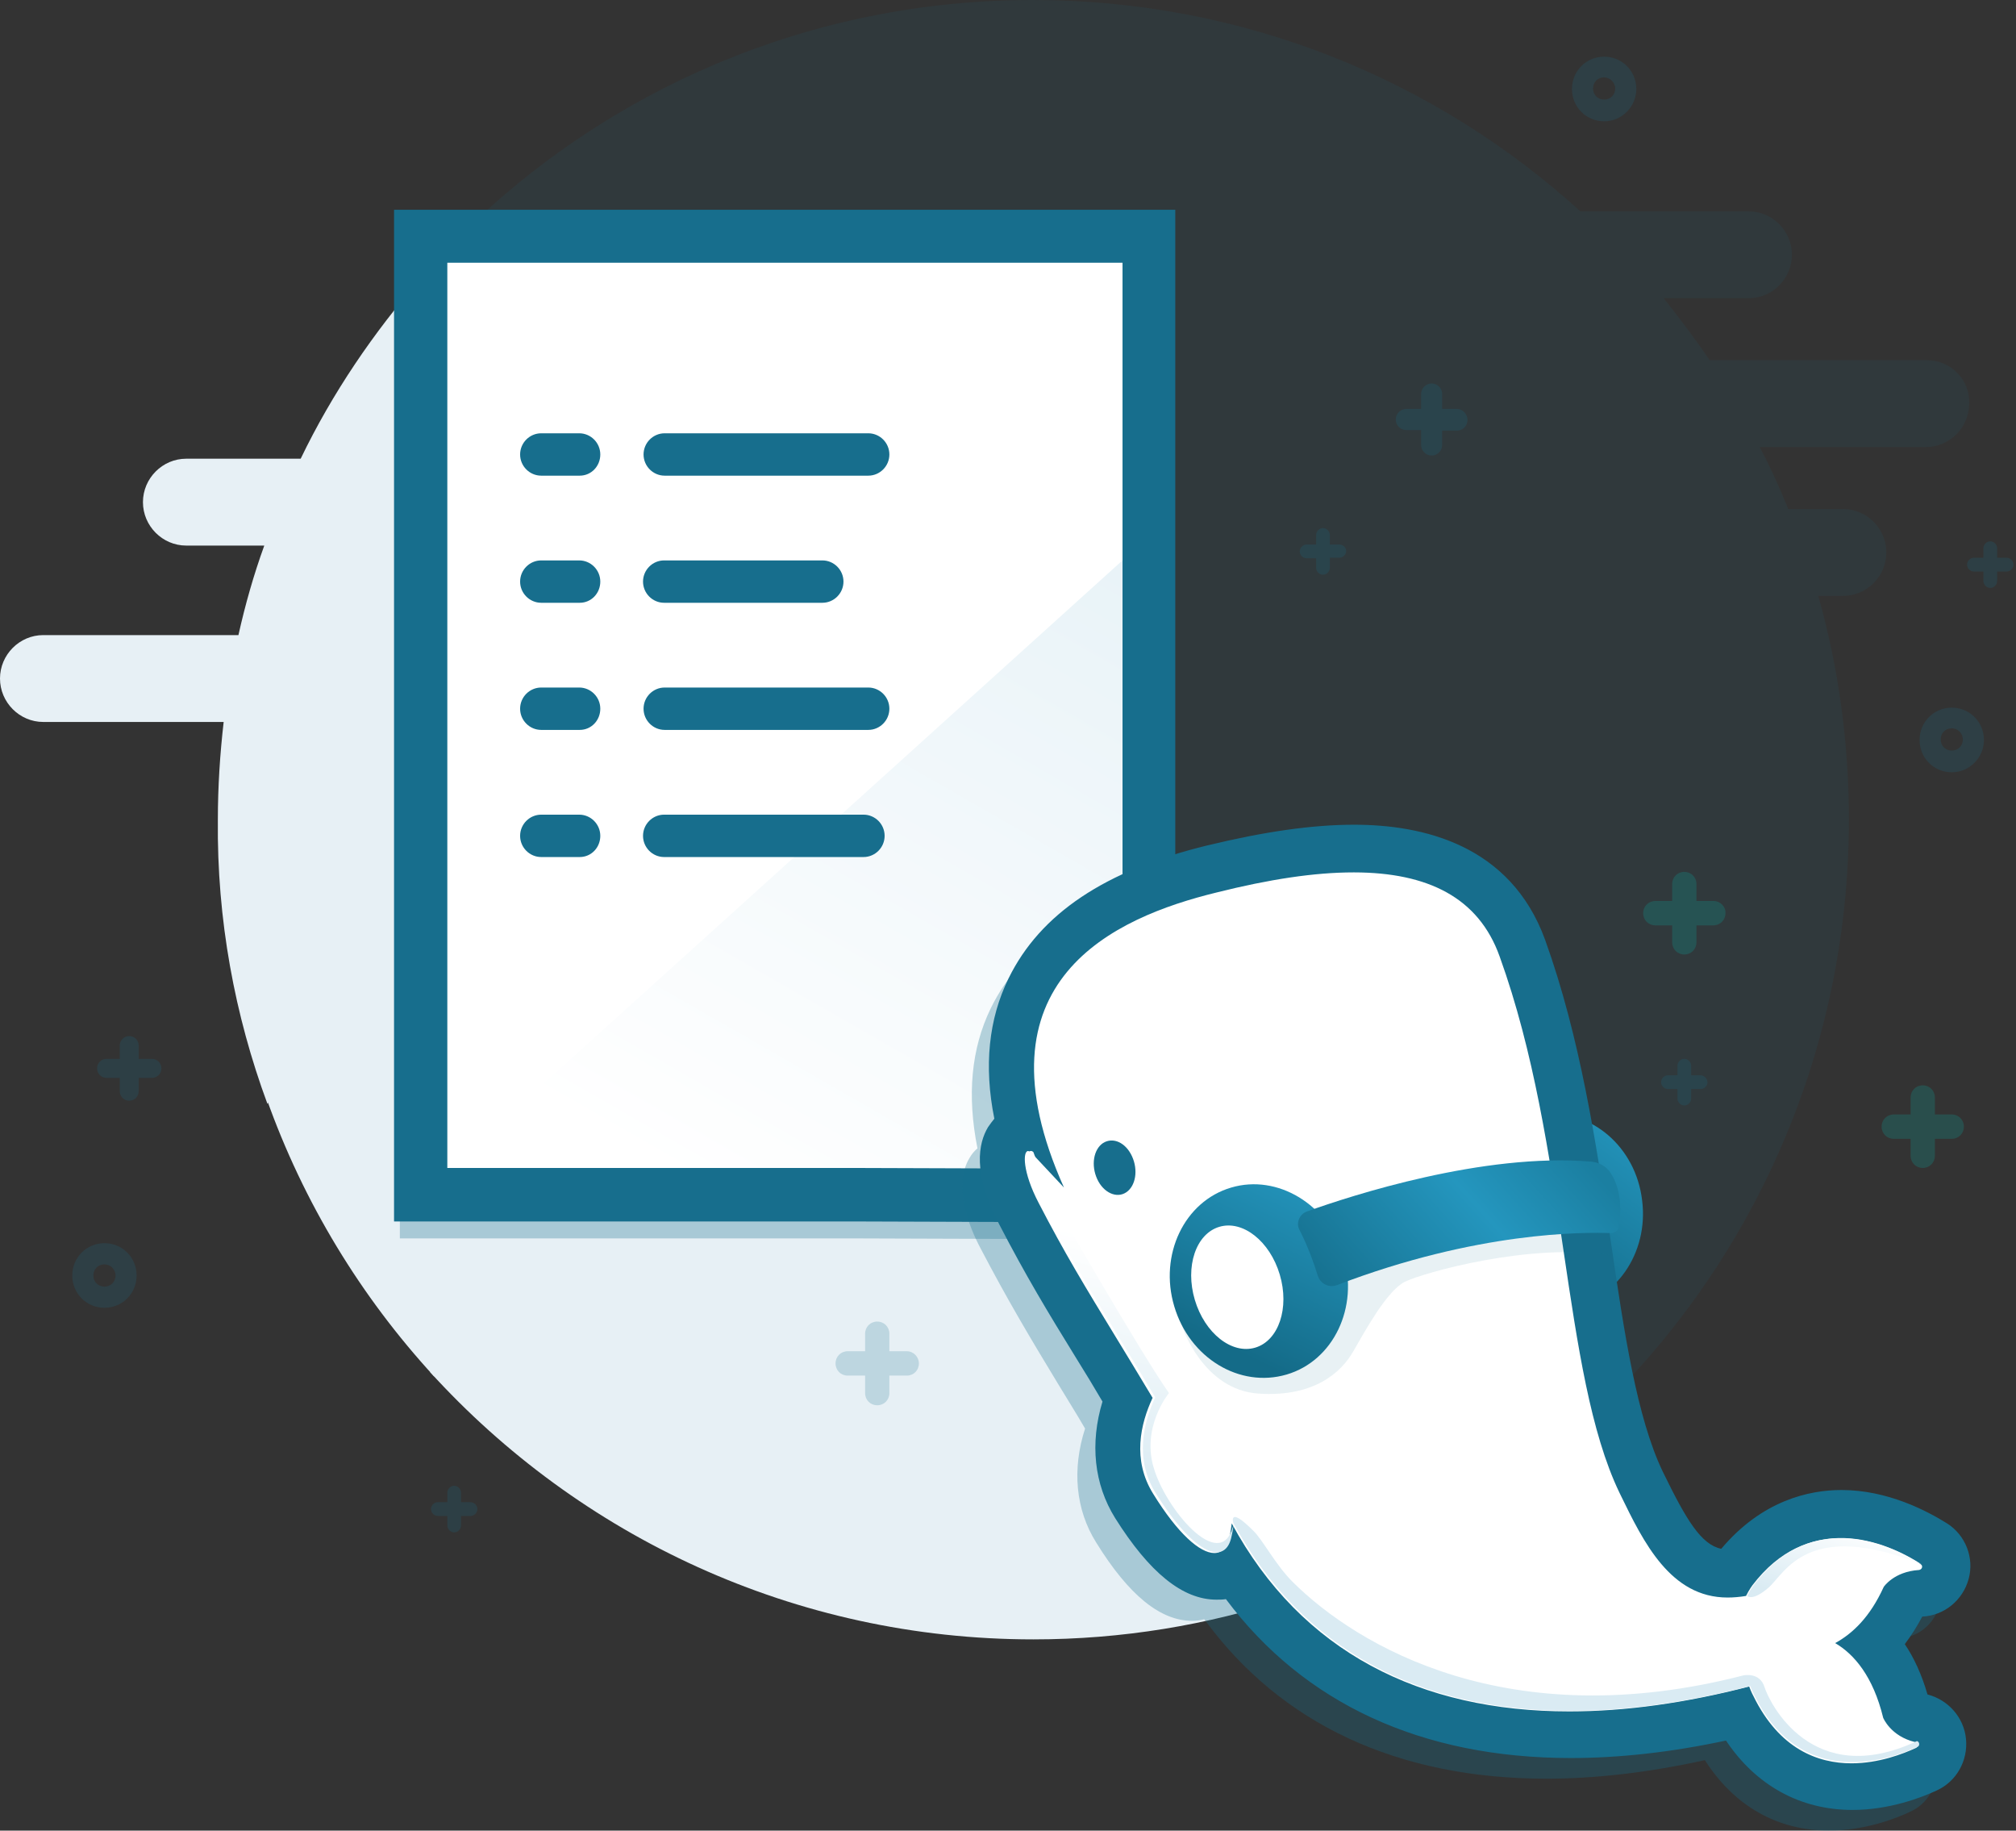 <svg width="282" height="256" viewBox="0 0 282 256" fill="none" xmlns="http://www.w3.org/2000/svg">
<rect x="0" y="0" width="282" height="256" fill="#333333" stroke="none"/>
<path fill-rule="evenodd" clip-rule="evenodd" d="M60.715 192.47C50.485 181.343 42.447 168.17 37.283 153.634C41.767 146.014 50.054 140.899 59.535 140.899C73.783 140.899 85.333 152.45 85.333 166.698C85.333 180.55 74.415 191.853 60.715 192.47Z" fill="#E7F0F5"/>
<path d="M172.515 212.889C172.441 213.481 172.368 214.074 172.22 214.667C171.408 219.037 166.981 217.407 161.595 208.741C158.643 204 159.824 198.963 161.521 195.333C154.29 183.259 150.6 177.778 145.583 168.074C145.435 167.778 145.288 167.481 145.14 167.185H84.192C83.97 180.519 73.345 191.333 60.137 191.852C81.019 214.815 111.124 229.259 144.55 229.259C156.946 229.259 168.973 227.259 180.115 223.556C177.238 220.519 174.729 216.963 172.515 212.889Z" fill="#E7F0F5"/>
<path opacity="0.1" d="M269.546 50.37H239.145C237.153 47.407 234.94 44.519 232.726 41.704H244.606C247.926 41.704 250.656 38.963 250.656 35.63C250.656 32.296 247.926 29.556 244.606 29.556H221.068C200.85 11.185 173.991 0 144.476 0C113.19 0 84.856 12.593 64.269 33.037H160.709V127.778C163.956 126.37 167.276 125.407 170.375 124.593C190.888 119.556 205.203 120.963 209.778 133.704C217.599 155.407 218.411 180.296 222.838 197.926C244.901 177.037 258.625 147.407 258.625 114.593C258.625 103.778 257.15 93.259 254.346 83.333H257.814C261.134 83.333 263.864 80.593 263.864 77.259C263.864 73.926 261.134 71.185 257.814 71.185H250.14C248.959 68.222 247.631 65.333 246.155 62.519H269.398C272.719 62.519 275.449 59.778 275.449 56.444C275.596 53.111 272.866 50.37 269.546 50.37Z" fill="#176E8D"/>
<path d="M37.41 154.37C41.69 146.815 49.659 141.778 58.882 141.63V38.889C52.242 46.519 46.486 54.963 42.059 64.148H26.047C22.727 64.148 19.996 66.889 19.996 70.222C19.996 73.556 22.727 76.296 26.047 76.296H36.968C35.492 80.37 34.311 84.519 33.352 88.815H6.051C2.73 88.815 0 91.556 0 94.889C0 98.222 2.73 100.963 6.051 100.963H31.286C30.769 105.482 30.474 110 30.474 114.667C30.327 128.593 32.835 142 37.41 154.37Z" fill="#E7F0F5"/>
<path d="M160.783 123.259V33.037H132.006H90.463H58.882V141.63V167.037H84.708H119.536L141.451 167.185" fill="white"/>
<path d="M141.451 167.185L119.536 167.037H84.708H58.882L160.783 74.963V167.037L141.451 167.185Z" fill="url(#paint0_linear_280_2)"/>
<path opacity="0.3" d="M141.451 167.481L119.462 167.407H61.686V167.185H55.931V173.185H119.462L141.377 173.259V173.259C142.926 173.259 144.255 172 144.255 170.37C144.328 168.815 143.074 167.481 141.451 167.481Z" fill="#176E8D"/>
<path d="M141.451 170.889L119.462 170.815H55.119V29.333H164.399V123.185C164.399 125.259 162.775 126.889 160.709 126.889C158.643 126.889 157.02 125.259 157.02 123.185V36.741H62.572V163.333H119.536L141.525 163.407C143.591 163.407 145.214 165.111 145.214 167.111C145.14 169.259 143.443 170.889 141.451 170.889Z" fill="#176E8D"/>
<path d="M121.454 66.519H92.972C91.349 66.519 90.021 65.185 90.021 63.556C90.021 61.926 91.349 60.593 92.972 60.593H121.454C123.078 60.593 124.406 61.926 124.406 63.556C124.406 65.185 123.078 66.519 121.454 66.519Z" fill="#176E8D"/>
<path d="M115.035 84.296H92.898C91.275 84.296 89.947 82.963 89.947 81.334C89.947 79.704 91.275 78.371 92.898 78.371H115.035C116.658 78.371 117.986 79.704 117.986 81.334C117.986 82.963 116.658 84.296 115.035 84.296Z" fill="#176E8D"/>
<path d="M121.454 102.074H92.972C91.349 102.074 90.021 100.741 90.021 99.111C90.021 97.481 91.349 96.148 92.972 96.148H121.454C123.078 96.148 124.406 97.481 124.406 99.111C124.406 100.741 123.078 102.074 121.454 102.074Z" fill="#176E8D"/>
<path d="M81.093 66.519H75.706C74.083 66.519 72.754 65.185 72.754 63.556C72.754 61.926 74.083 60.593 75.706 60.593H81.019C82.642 60.593 83.97 61.926 83.97 63.556C83.97 65.185 82.716 66.519 81.093 66.519Z" fill="#176E8D"/>
<path d="M81.093 84.296H75.706C74.083 84.296 72.754 82.963 72.754 81.334C72.754 79.704 74.083 78.371 75.706 78.371H81.019C82.642 78.371 83.97 79.704 83.97 81.334C83.97 82.963 82.716 84.296 81.093 84.296Z" fill="#176E8D"/>
<path d="M81.093 102.074H75.706C74.083 102.074 72.754 100.741 72.754 99.111C72.754 97.481 74.083 96.148 75.706 96.148H81.019C82.642 96.148 83.97 97.481 83.97 99.111C83.97 100.741 82.716 102.074 81.093 102.074Z" fill="#176E8D"/>
<path d="M120.79 119.852H92.898C91.275 119.852 89.947 118.519 89.947 116.889C89.947 115.259 91.275 113.926 92.898 113.926H120.79C122.414 113.926 123.742 115.259 123.742 116.889C123.742 118.519 122.414 119.852 120.79 119.852Z" fill="#176E8D"/>
<path d="M81.093 119.852H75.706C74.083 119.852 72.754 118.519 72.754 116.889C72.754 115.259 74.083 113.926 75.706 113.926H81.019C82.642 113.926 83.97 115.259 83.97 116.889C83.97 118.519 82.716 119.852 81.093 119.852Z" fill="#176E8D"/>
<path opacity="0.2" d="M237.817 150.37H236.563V149.037C236.563 148.518 236.12 148.074 235.604 148.074C235.087 148.074 234.644 148.518 234.644 149.037V150.37H233.316C232.8 150.37 232.357 150.815 232.357 151.333C232.357 151.852 232.8 152.296 233.316 152.296H234.644V153.63C234.644 154.148 235.087 154.593 235.604 154.593C236.12 154.593 236.563 154.148 236.563 153.63V152.296H237.891C238.407 152.296 238.85 151.852 238.85 151.333C238.776 150.741 238.334 150.37 237.817 150.37Z" fill="#176E8D"/>
<path opacity="0.2" d="M65.818 210.074H64.49V208.741C64.49 208.222 64.047 207.778 63.531 207.778C63.014 207.778 62.572 208.222 62.572 208.741V210.074H61.244C60.727 210.074 60.284 210.519 60.284 211.037C60.284 211.556 60.727 212 61.244 212H62.572V213.333C62.572 213.852 63.014 214.296 63.531 214.296C64.047 214.296 64.49 213.852 64.49 213.333V212H65.818C66.335 212 66.778 211.556 66.778 211.037C66.778 210.519 66.335 210.074 65.818 210.074Z" fill="#176E8D"/>
<path opacity="0.2" d="M203.801 57.185H201.735V55.111C201.735 54.296 201.071 53.63 200.259 53.63C199.448 53.63 198.784 54.296 198.784 55.111V57.185H196.718C195.906 57.185 195.242 57.852 195.242 58.667C195.242 59.481 195.906 60.148 196.718 60.148H198.784V62.222C198.784 63.037 199.448 63.704 200.259 63.704C201.071 63.704 201.735 63.037 201.735 62.222V60.222H203.801C204.613 60.222 205.277 59.555 205.277 58.741C205.277 57.926 204.613 57.185 203.801 57.185Z" fill="#176E8D"/>
<path opacity="0.2" d="M187.347 76.148H186.018V74.815C186.018 74.296 185.576 73.852 185.059 73.852C184.543 73.852 184.1 74.296 184.1 74.815V76.148H182.772C182.255 76.148 181.812 76.593 181.812 77.111C181.812 77.63 182.255 78.074 182.772 78.074H184.1V79.407C184.1 79.926 184.543 80.37 185.059 80.37C185.576 80.37 186.018 79.926 186.018 79.407V78H187.347C187.863 78 188.306 77.555 188.306 77.037C188.306 76.593 187.863 76.148 187.347 76.148Z" fill="#176E8D"/>
<path opacity="0.2" d="M126.841 188.963H124.406V186.519C124.406 185.556 123.668 184.815 122.709 184.815C121.749 184.815 121.012 185.556 121.012 186.519V188.963H118.577C117.617 188.963 116.879 189.704 116.879 190.667C116.879 191.63 117.617 192.371 118.577 192.371H121.012V194.815C121.012 195.778 121.749 196.519 122.709 196.519C123.668 196.519 124.406 195.778 124.406 194.815V192.371H126.841C127.8 192.371 128.538 191.63 128.538 190.667C128.538 189.778 127.8 188.963 126.841 188.963Z" fill="#176E8D"/>
<path opacity="0.2" d="M280.688 78H279.36V76.667C279.36 76.148 278.917 75.704 278.4 75.704C277.884 75.704 277.441 76.148 277.441 76.667V78H276.113C275.596 78 275.154 78.444 275.154 78.963C275.154 79.481 275.596 79.926 276.113 79.926H277.441V81.259C277.441 81.778 277.884 82.222 278.4 82.222C278.917 82.222 279.36 81.778 279.36 81.259V79.926H280.688C281.204 79.926 281.647 79.481 281.647 78.963C281.647 78.444 281.204 78 280.688 78Z" fill="#176E8D"/>
<path opacity="0.2" d="M239.736 126H237.301V123.63C237.301 122.667 236.563 121.926 235.604 121.926C234.644 121.926 233.906 122.667 233.906 123.63V126H231.545C230.586 126 229.848 126.741 229.848 127.704C229.848 128.667 230.586 129.408 231.545 129.408H233.906V131.778C233.906 132.741 234.644 133.482 235.604 133.482C236.563 133.482 237.301 132.741 237.301 131.778V129.408H239.662C240.621 129.408 241.359 128.667 241.359 127.704C241.433 126.815 240.621 126 239.736 126Z" fill="#00B9B0"/>
<path opacity="0.2" d="M273.014 155.852H270.653V153.481C270.653 152.518 269.915 151.778 268.956 151.778C267.996 151.778 267.258 152.518 267.258 153.481V155.852H264.897C263.938 155.852 263.2 156.593 263.2 157.555C263.2 158.518 263.938 159.259 264.897 159.259H267.258V161.63C267.258 162.593 267.996 163.333 268.956 163.333C269.915 163.333 270.653 162.593 270.653 161.63V159.259H273.014C273.973 159.259 274.711 158.518 274.711 157.555C274.711 156.593 273.973 155.852 273.014 155.852Z" fill="#00B9B0"/>
<path opacity="0.2" d="M21.251 148.074H19.406V146.222C19.406 145.482 18.816 144.889 18.078 144.889C17.34 144.889 16.75 145.482 16.75 146.222V148.074H14.905C14.167 148.074 13.577 148.667 13.577 149.408C13.577 150.148 14.167 150.741 14.905 150.741H16.75V152.593C16.75 153.333 17.34 153.926 18.078 153.926C18.816 153.926 19.406 153.333 19.406 152.593V150.741H21.251C21.989 150.741 22.579 150.148 22.579 149.408C22.579 148.667 21.989 148.074 21.251 148.074Z" fill="#176E8D"/>
<path d="M229.7 167.852C230.66 175.333 225.864 182.074 219.149 182.889C212.36 183.704 206.162 178.37 205.203 170.889C204.244 163.407 209.04 156.667 215.755 155.852C222.543 155.037 228.815 160.37 229.7 167.852Z" fill="url(#paint1_linear_280_2)"/>
<g opacity="0.2">
<path fill-rule="evenodd" clip-rule="evenodd" d="M268.513 103.482C268.513 106 270.505 108 273.014 108C275.523 108 277.515 105.926 277.515 103.482C277.515 100.963 275.523 98.963 273.014 98.963C270.505 98.963 268.513 100.963 268.513 103.482ZM271.464 103.408C271.464 102.519 272.128 101.852 273.014 101.852C273.899 101.852 274.563 102.593 274.563 103.408C274.563 104.296 273.899 104.963 273.014 104.963C272.128 104.963 271.464 104.296 271.464 103.408Z" fill="#176E8D"/>
</g>
<g opacity="0.2">
<path fill-rule="evenodd" clip-rule="evenodd" d="M219.887 12.444C219.887 14.963 221.879 16.963 224.388 16.963C226.897 16.963 228.889 14.889 228.889 12.444C228.889 9.926 226.897 7.926 224.388 7.926C221.879 7.926 219.887 9.926 219.887 12.444ZM222.838 12.37C222.838 11.482 223.502 10.815 224.388 10.815C225.2 10.815 225.937 11.556 225.937 12.37C225.937 13.259 225.273 13.926 224.388 13.926C223.502 13.926 222.838 13.259 222.838 12.37Z" fill="#176E8D"/>
</g>
<g opacity="0.2">
<path fill-rule="evenodd" clip-rule="evenodd" d="M10.109 178.37C10.109 180.889 12.101 182.889 14.61 182.889C17.119 182.889 19.111 180.889 19.111 178.37C19.111 175.852 17.119 173.852 14.61 173.852C12.101 173.852 10.109 175.852 10.109 178.37ZM13.06 178.37C13.06 177.482 13.725 176.815 14.61 176.815C15.422 176.815 16.16 177.482 16.16 178.37C16.16 179.259 15.495 179.926 14.61 179.926C13.725 179.926 13.06 179.259 13.06 178.37Z" fill="#176E8D"/>
</g>
<path opacity="0.3" d="M265.635 229.111C268.365 228.963 270.579 227.111 271.317 224.444C271.981 221.852 270.948 219.111 268.66 217.63C266.004 215.926 260.691 213.111 254.346 213.111C249.845 213.111 243.425 214.593 237.891 221.407C234.128 220.963 231.767 216.593 228.594 210.148L228.52 210.074C224.831 202.444 223.06 190.518 221.215 177.852C219.223 164.518 217.009 149.481 211.992 135.63C210.073 130.222 206.605 126.148 201.883 123.481C197.603 121.111 192.512 120 186.092 120V122.889V122.889V120C180.337 120 173.696 120.963 165.801 122.889C151.781 126.296 142.853 132.222 138.573 141.037C135.843 146.667 135.253 153.185 136.728 160.593C136.286 160.963 135.917 161.407 135.621 161.926C133.26 165.852 135.548 171.555 137.171 174.593C140.934 181.778 143.886 186.741 148.018 193.555C149.125 195.407 150.453 197.481 151.781 199.778C149.936 205.481 150.453 211.111 153.33 215.704C157.905 223.111 162.333 226.667 166.76 226.667C167.276 226.667 167.867 226.593 168.457 226.444C179.156 241.111 195.537 248.741 216.345 248.741C223.281 248.741 230.734 247.852 238.481 246.148C242.54 252.518 248.59 256 255.821 256C260.765 256 265.119 254.37 267.258 253.333C269.693 252.222 271.095 249.704 270.8 247.037C270.505 244.37 268.587 242.222 266.004 241.63C265.783 241.555 265.635 241.481 265.487 241.481C264.602 238.222 263.348 235.704 261.946 233.704C263.052 232.37 264.012 230.815 264.897 229.111C265.192 229.185 265.414 229.111 265.635 229.111Z" fill="#176E8D"/>
<path d="M259.142 249.778C254.272 249.778 247.557 248 242.982 239.629C234.792 241.555 226.97 242.518 219.665 242.518C199.005 242.518 182.919 234.666 172.663 219.704C171.851 220.222 170.892 220.444 170.006 220.444C166.538 220.444 162.701 217.111 158.643 210.592C155.913 206.222 155.618 201.111 157.684 195.629C156.061 192.963 154.585 190.592 153.33 188.37C149.198 181.629 146.247 176.741 142.557 169.629C141.451 167.555 139.163 162.296 140.934 159.333C141.377 158.666 141.967 158.074 142.705 157.778C140.86 150.296 141.303 143.778 143.959 138.222C147.87 130.148 156.282 124.666 169.564 121.407C177.311 119.555 183.731 118.592 189.265 118.592C201.588 118.592 209.483 123.333 212.877 132.592C217.747 146.222 219.961 161.111 221.953 174.37C223.871 187.185 225.642 199.333 229.479 207.259L229.553 207.333C233.095 214.741 236.12 220 241.654 220V220C241.802 220 242.023 220 242.244 220C242.392 219.778 242.466 219.629 242.54 219.629C246.524 214.444 251.689 211.704 257.518 211.704C263.2 211.704 268.07 214.296 270.505 215.852C271.907 216.741 272.497 218.37 272.128 220C271.686 221.555 270.357 222.741 268.734 222.815C267.406 222.889 266.742 223.407 266.447 223.629C265.266 226.074 263.864 228.148 262.167 229.778C264.233 232.074 265.783 235.185 266.668 238.889C266.889 239.185 267.48 239.926 268.808 240.222C270.357 240.592 271.538 241.926 271.686 243.481C271.833 245.111 270.948 246.592 269.546 247.259C267.627 248.222 263.643 249.778 259.142 249.778Z" fill="white"/>
<path fill-rule="evenodd" clip-rule="evenodd" d="M168.9 118.222C176.869 116.296 183.583 115.333 189.413 115.333C198.931 115.333 211.254 118.074 216.124 131.407C221.068 145.13 223.29 160.003 225.26 173.192L225.347 173.778C227.192 186.37 228.963 198.222 232.578 205.778L232.652 205.926C235.899 212.593 237.965 216 240.769 216.593C246.45 209.852 253.017 208.37 257.592 208.37C264.086 208.37 269.62 211.333 272.35 213.037C274.932 214.667 276.187 217.852 275.375 220.815C274.563 223.778 271.981 225.926 268.882 226.074C268.144 227.482 267.332 228.741 266.447 229.926C267.701 231.778 268.808 234.148 269.62 236.963C272.497 237.704 274.711 240.148 275.006 243.185C275.301 246.222 273.678 249.111 270.948 250.37C268.734 251.407 264.233 253.111 259.142 253.111C251.837 253.111 245.639 249.704 241.433 243.407C233.833 245.037 226.528 245.852 219.739 245.852C198.857 245.852 182.403 238.222 171.482 223.63C171.039 223.704 170.597 223.704 170.154 223.704C165.432 223.704 160.783 219.926 155.987 212.296C153.035 207.556 152.445 201.852 154.216 196C152.962 193.852 151.781 191.926 150.674 190.148C146.468 183.333 143.517 178.444 139.754 171.185C135.99 164 136.876 159.852 138.204 157.63C138.499 157.185 138.794 156.815 139.089 156.445L139.089 156.444C137.614 149.111 138.278 142.519 141.082 136.815C145.509 127.778 154.585 121.704 168.9 118.222ZM189.413 122C189.388 122 189.363 122 189.339 122C183.879 122 177.533 122.963 170.154 124.815C155.913 128.296 135.843 137.111 148.829 166.074L144.181 161.111C144.033 161.037 143.886 160.963 143.812 160.963C143.074 160.963 143 163.852 145.288 168.222C148.912 175.232 151.844 180.039 155.919 186.72C157.484 189.287 159.219 192.13 161.226 195.481C159.529 199.111 158.348 204.148 161.3 208.889C164.768 214.518 167.867 217.185 169.859 217.185C170.966 217.185 171.704 216.37 171.999 214.815C172.146 214.222 172.22 213.63 172.294 213.037C182.034 231.037 198.71 239.333 219.518 239.333C227.413 239.333 235.825 238.148 244.679 235.852C244.975 236.667 245.27 237.185 245.27 237.185C248.885 244.592 254.272 246.592 258.994 246.592C262.831 246.592 266.225 245.259 267.996 244.444C268.365 244.296 268.291 243.704 267.922 243.63C264.454 242.815 263.421 240.222 263.421 240.222C262.019 234.444 259.363 231.333 256.707 229.778C259.142 228.444 261.577 226.148 263.495 221.926C263.495 221.926 264.897 219.778 268.439 219.555C268.882 219.481 269.029 218.963 268.66 218.741C266.668 217.407 262.315 215.111 257.445 215.111C253.386 215.111 248.959 216.667 245.122 221.704C245.122 221.704 244.679 222.296 244.237 223.185C243.351 223.333 242.466 223.407 241.654 223.407C233.666 223.407 229.894 215.658 226.682 209.058C226.63 208.952 226.579 208.846 226.528 208.741C222.476 200.31 220.686 188.243 218.716 174.962C216.739 161.639 214.582 147.095 209.778 133.778C206.833 125.501 199.703 122.017 189.413 122Z" fill="#176E8D"/>
<path d="M158.348 161.704C159.233 163.63 158.865 165.852 157.536 166.741C156.208 167.63 154.363 166.815 153.478 164.889C152.593 162.963 152.962 160.741 154.29 159.852C155.692 158.963 157.463 159.778 158.348 161.704Z" fill="#176E8D"/>
<path d="M161.521 205.704C159.455 199.704 163.513 194.815 163.513 194.815C159.086 188.444 146.616 166.667 146.616 166.667L144.549 161.111C143.516 160.222 143.074 163.185 145.656 168.148C150.674 177.852 154.363 183.333 161.594 195.407C159.897 199.037 158.717 204.148 161.668 208.815C167.055 217.482 171.482 219.111 172.294 214.741C172.441 214.074 172.515 213.482 172.589 212.963C171.113 220.296 163.513 211.704 161.521 205.704Z" fill="url(#paint2_linear_280_2)"/>
<path d="M268.217 244.296C268.586 244.148 268.512 243.556 268.144 243.482C253.46 250.37 247.483 238.074 246.819 235.926C246.155 233.778 243.867 234.296 243.867 234.296C211.106 242.741 189.929 230.296 180.779 221.185C178.418 218.815 176.573 215.259 175.319 214.074C171.777 210.519 172.515 212.963 172.515 212.963C185.87 237.704 212.434 244.148 244.827 235.778C245.122 236.593 245.417 237.111 245.417 237.111C251.984 250.445 264.307 246.074 268.217 244.296Z" fill="url(#paint3_linear_280_2)"/>
<path d="M245.27 221.704C245.27 221.704 244.827 222.296 244.384 223.185C244.384 223.185 245.122 224 247.41 222C249.697 220 252.796 212.37 268.734 218.741C265.119 216.37 253.755 210.518 245.27 221.704Z" fill="url(#paint4_linear_280_2)"/>
<path opacity="0.1" d="M165.358 185.482C165.358 185.482 168.236 194.37 176.057 194.889C183.878 195.408 187.642 191.852 189.265 189.037C190.888 186.222 193.987 180.519 196.496 179.259C199.005 178 214.205 173.704 225.347 175.556L224.019 165.556C224.019 165.556 190.077 170.148 181.591 174.222C173.105 178.296 165.063 178.37 165.358 185.482Z" fill="#176E8D"/>
<path d="M187.937 175.63C190.077 182.815 186.535 190.296 179.968 192.222C173.401 194.148 166.391 189.926 164.251 182.667C162.111 175.482 165.653 168 172.22 166.074C178.713 164.148 185.797 168.444 187.937 175.63Z" fill="url(#paint5_linear_280_2)"/>
<ellipse cx="173.074" cy="180.012" rx="6.199" ry="8.813" transform="rotate(-16.536 173.074 180.012)" fill="white"/>
<path d="M182.846 169.407C189.044 167.185 207.491 161.185 222.543 162.445C223.65 162.519 224.683 163.111 225.273 164C226.159 165.333 227.044 167.704 226.454 171.482C226.38 172.074 225.864 172.445 225.347 172.445C221.51 172.296 206.605 172.222 187.051 179.704C185.945 180.148 184.69 179.556 184.321 178.37C183.805 176.667 182.919 174.222 181.813 172.074C181.222 171.111 181.739 169.778 182.846 169.407Z" fill="url(#paint6_linear_280_2)"/>
<defs>
<linearGradient id="paint0_linear_280_2" x1="186.801" y1="217.712" x2="274.604" y2="64.542" gradientUnits="userSpaceOnUse">
<stop stop-color="white"/>
<stop offset="1" stop-color="#DAEBF3"/>
</linearGradient>
<linearGradient id="paint1_linear_280_2" x1="215.823" y1="147.285" x2="199.776" y2="168.813" gradientUnits="userSpaceOnUse">
<stop stop-color="#2496BE"/>
<stop offset="1" stop-color="#146B88"/>
</linearGradient>
<linearGradient id="paint2_linear_280_2" x1="150.027" y1="172.119" x2="142.938" y2="205.35" gradientUnits="userSpaceOnUse">
<stop stop-color="white"/>
<stop offset="1" stop-color="#DAEBF3"/>
</linearGradient>
<linearGradient id="paint3_linear_280_2" x1="173.972" y1="175.435" x2="173.719" y2="210.745" gradientUnits="userSpaceOnUse">
<stop stop-color="white"/>
<stop offset="1" stop-color="#DAEBF3"/>
</linearGradient>
<linearGradient id="paint4_linear_280_2" x1="256.597" y1="211.918" x2="252.474" y2="224.073" gradientUnits="userSpaceOnUse">
<stop stop-color="white"/>
<stop offset="1" stop-color="#DAEBF3"/>
</linearGradient>
<linearGradient id="paint5_linear_280_2" x1="170.905" y1="158.135" x2="159.208" y2="182.378" gradientUnits="userSpaceOnUse">
<stop stop-color="#2496BE"/>
<stop offset="1" stop-color="#146B88"/>
</linearGradient>
<linearGradient id="paint6_linear_280_2" x1="183.944" y1="184.535" x2="215.818" y2="155.804" gradientUnits="userSpaceOnUse">
<stop stop-color="#146B88"/>
<stop offset="0.641" stop-color="#2496BE"/>
<stop offset="1" stop-color="#1B7FA1"/>
</linearGradient>
</defs>
</svg>
